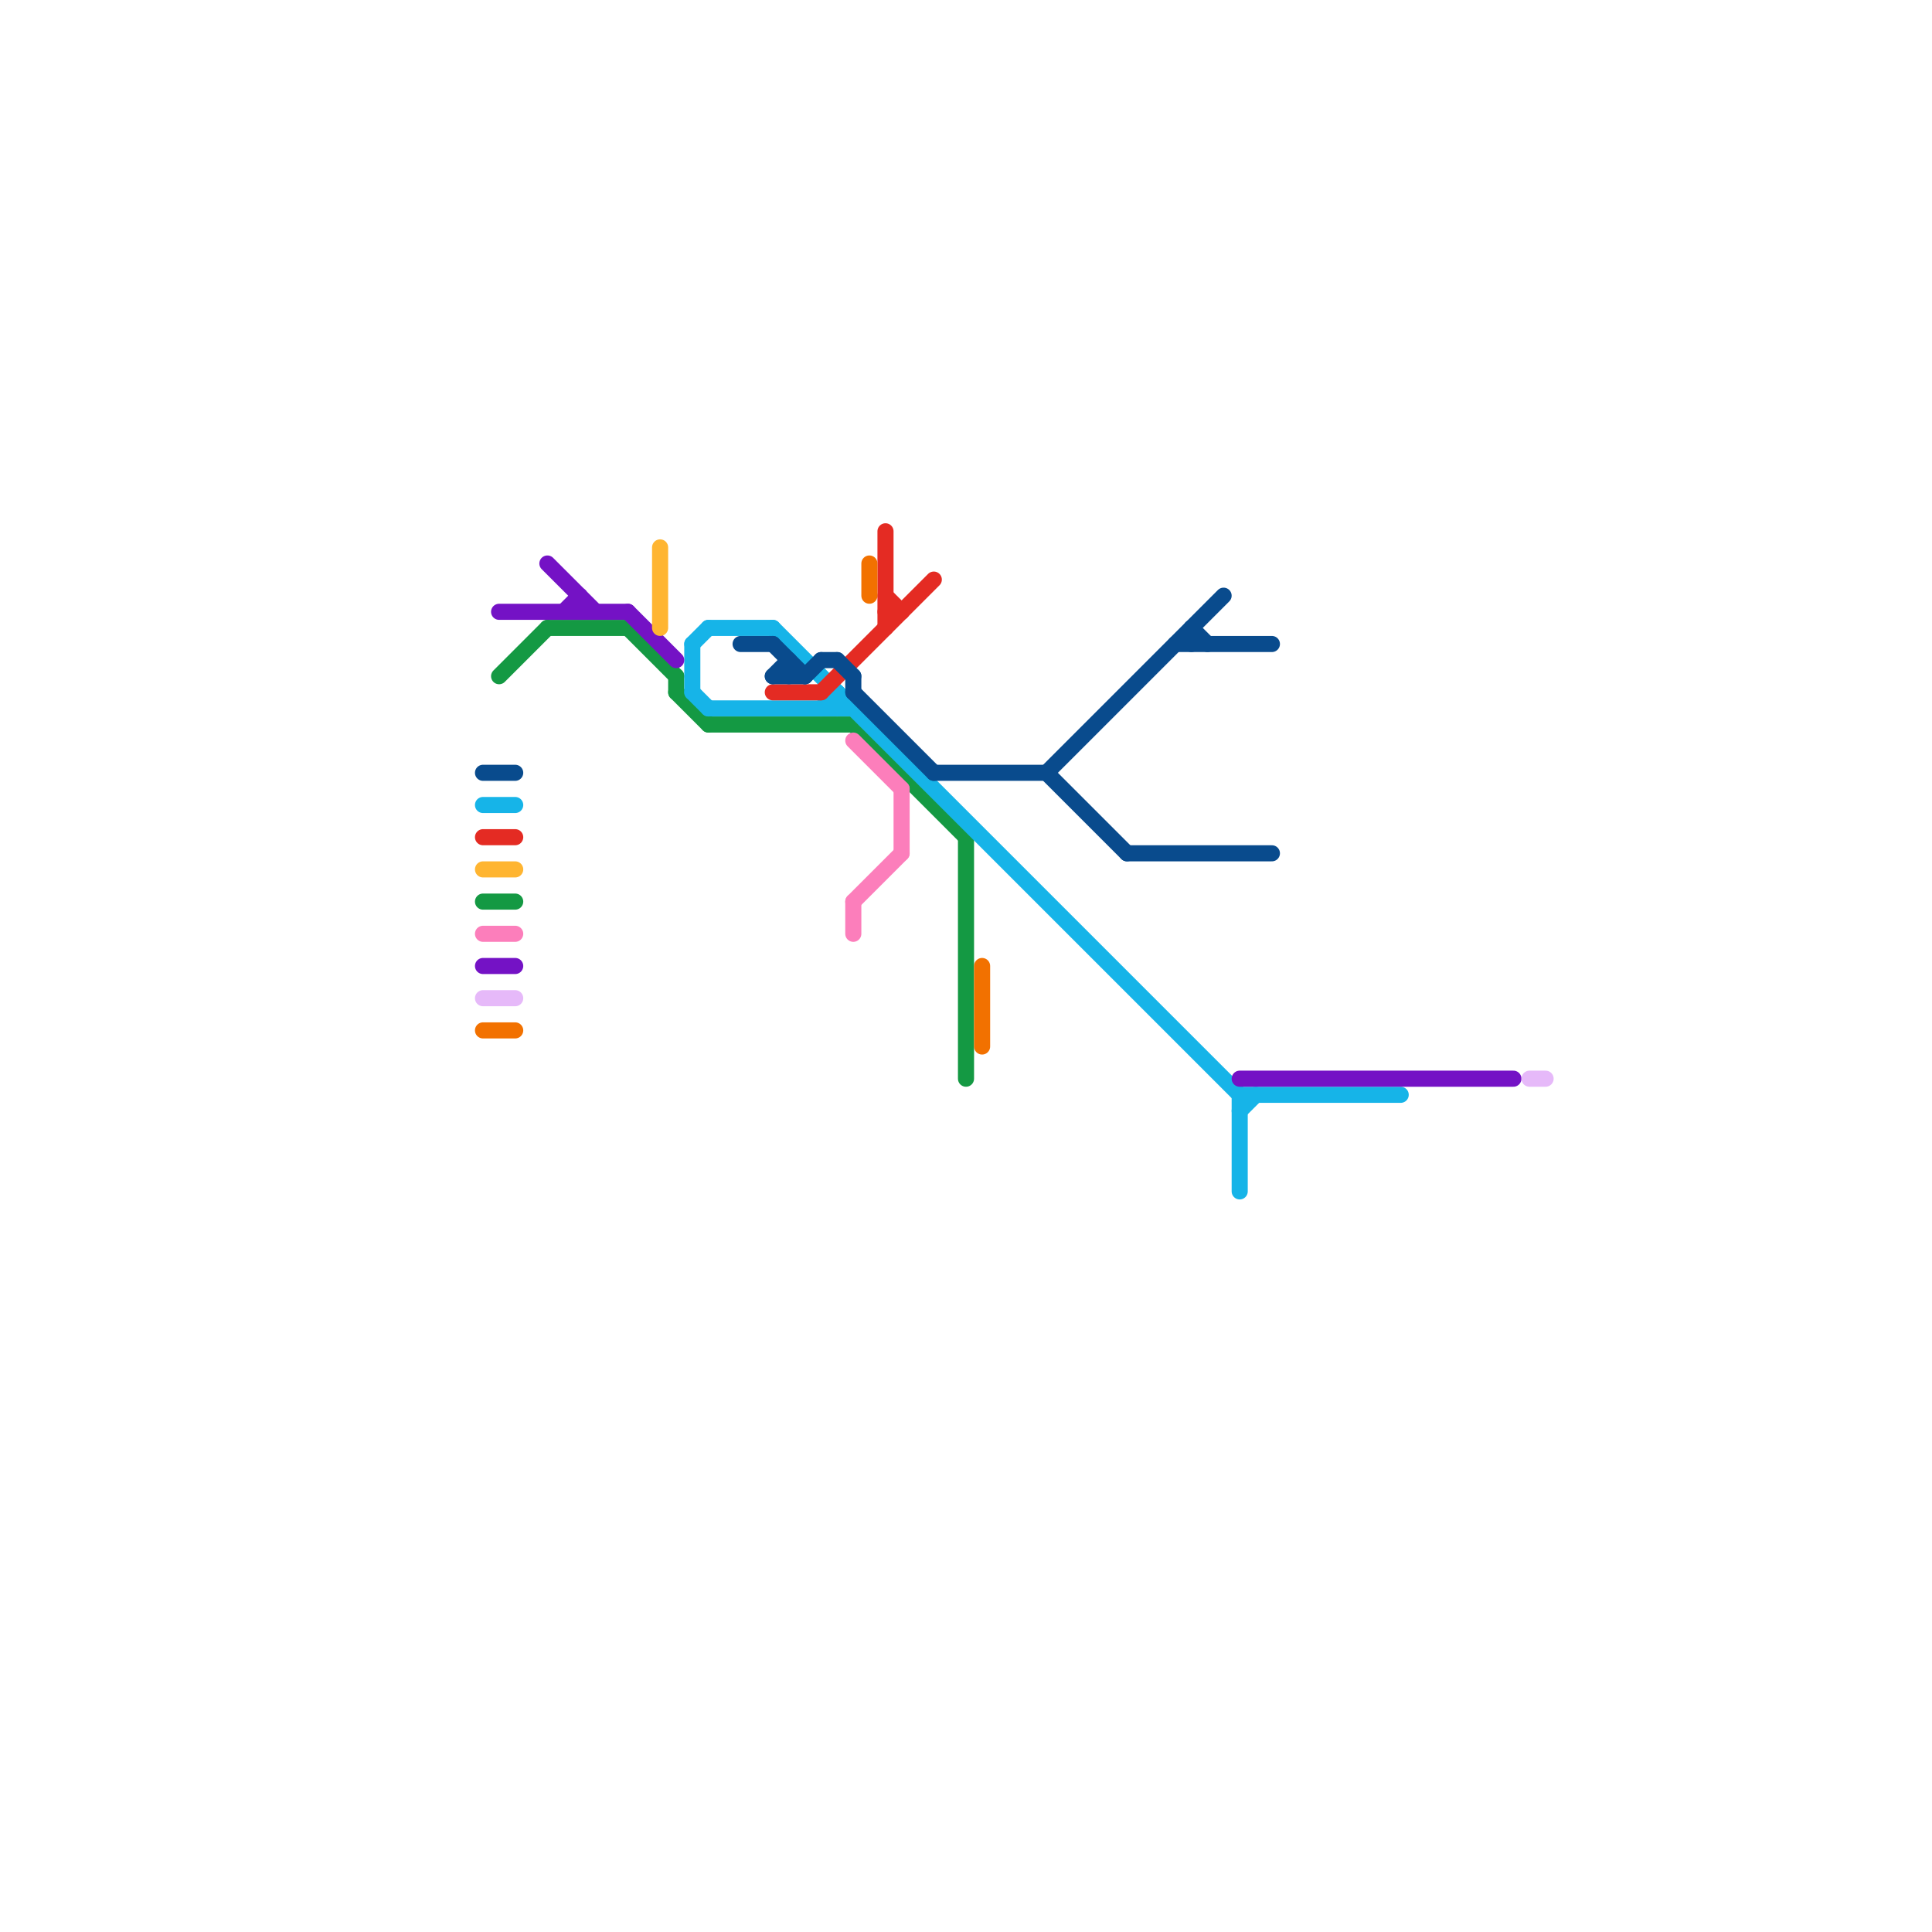 
<svg version="1.1" xmlns="http://www.w3.org/2000/svg" viewBox="0 0 120 120">
<style>text { font: 1px Helvetica; font-weight: 600; white-space: pre; dominant-baseline: central; } line { stroke-width: 1; fill: none; stroke-linecap: round; stroke-linejoin: round; } .c0 { stroke: #149943 } .c1 { stroke: #16b4e8 } .c2 { stroke: #e42b23 } .c3 { stroke: #7412c5 } .c4 { stroke: #094b8d } .c5 { stroke: #fc7ebb } .c6 { stroke: #ffb531 } .c7 { stroke: #e6b9f9 } .c8 { stroke: #f27100 }</style><defs><g id="clg-094b8d"><circle r="0.6" fill="#094b8d"/><circle r="0.3" fill="#fff"/></g><g id="clg-16b4e8"><circle r="0.6" fill="#16b4e8"/><circle r="0.3" fill="#fff"/></g><g id="clg-e42b23"><circle r="0.6" fill="#e42b23"/><circle r="0.3" fill="#fff"/></g><g id="clg-ffb531"><circle r="0.6" fill="#ffb531"/><circle r="0.3" fill="#fff"/></g><g id="clg-149943"><circle r="0.6" fill="#149943"/><circle r="0.3" fill="#fff"/></g><g id="clg-fc7ebb"><circle r="0.6" fill="#fc7ebb"/><circle r="0.3" fill="#fff"/></g><g id="clg-7412c5"><circle r="0.6" fill="#7412c5"/><circle r="0.3" fill="#fff"/></g><g id="clg-e6b9f9"><circle r="0.6" fill="#e6b9f9"/><circle r="0.3" fill="#fff"/></g><g id="clg-f27100"><circle r="0.6" fill="#f27100"/><circle r="0.3" fill="#fff"/></g></defs><line class="c0" x1="42" y1="43" x2="44" y2="45"/><line class="c0" x1="31" y1="42" x2="34" y2="39"/><line class="c0" x1="44" y1="45" x2="53" y2="45"/><line class="c0" x1="39" y1="39" x2="42" y2="42"/><line class="c0" x1="34" y1="39" x2="39" y2="39"/><line class="c0" x1="30" y1="56" x2="32" y2="56"/><line class="c0" x1="42" y1="42" x2="42" y2="43"/><line class="c0" x1="53" y1="45" x2="60" y2="52"/><line class="c0" x1="60" y1="52" x2="60" y2="67"/><line class="c1" x1="44" y1="39" x2="48" y2="39"/><line class="c1" x1="48" y1="39" x2="77" y2="68"/><line class="c1" x1="44" y1="44" x2="53" y2="44"/><line class="c1" x1="43" y1="40" x2="44" y2="39"/><line class="c1" x1="43" y1="40" x2="43" y2="43"/><line class="c1" x1="30" y1="50" x2="32" y2="50"/><line class="c1" x1="77" y1="68" x2="77" y2="74"/><line class="c1" x1="77" y1="69" x2="78" y2="68"/><line class="c1" x1="77" y1="68" x2="87" y2="68"/><line class="c1" x1="43" y1="43" x2="44" y2="44"/><line class="c1" x1="52" y1="43" x2="52" y2="44"/><line class="c1" x1="51" y1="44" x2="52" y2="43"/><line class="c2" x1="48" y1="43" x2="51" y2="43"/><line class="c2" x1="55" y1="33" x2="55" y2="39"/><line class="c2" x1="55" y1="38" x2="56" y2="38"/><line class="c2" x1="51" y1="43" x2="58" y2="36"/><line class="c2" x1="55" y1="37" x2="56" y2="38"/><line class="c2" x1="30" y1="52" x2="32" y2="52"/><line class="c3" x1="77" y1="67" x2="94" y2="67"/><line class="c3" x1="39" y1="38" x2="42" y2="41"/><line class="c3" x1="30" y1="60" x2="32" y2="60"/><line class="c3" x1="35" y1="38" x2="36" y2="37"/><line class="c3" x1="36" y1="37" x2="36" y2="38"/><line class="c3" x1="34" y1="35" x2="37" y2="38"/><line class="c3" x1="31" y1="38" x2="39" y2="38"/><line class="c4" x1="53" y1="42" x2="53" y2="43"/><line class="c4" x1="65" y1="48" x2="76" y2="37"/><line class="c4" x1="50" y1="42" x2="51" y2="41"/><line class="c4" x1="52" y1="41" x2="53" y2="42"/><line class="c4" x1="65" y1="48" x2="70" y2="53"/><line class="c4" x1="74" y1="39" x2="74" y2="40"/><line class="c4" x1="74" y1="39" x2="75" y2="40"/><line class="c4" x1="53" y1="43" x2="58" y2="48"/><line class="c4" x1="70" y1="53" x2="79" y2="53"/><line class="c4" x1="30" y1="48" x2="32" y2="48"/><line class="c4" x1="48" y1="42" x2="49" y2="41"/><line class="c4" x1="49" y1="41" x2="49" y2="42"/><line class="c4" x1="48" y1="42" x2="50" y2="42"/><line class="c4" x1="51" y1="41" x2="52" y2="41"/><line class="c4" x1="73" y1="40" x2="79" y2="40"/><line class="c4" x1="48" y1="40" x2="50" y2="42"/><line class="c4" x1="58" y1="48" x2="65" y2="48"/><line class="c4" x1="46" y1="40" x2="48" y2="40"/><line class="c5" x1="53" y1="56" x2="56" y2="53"/><line class="c5" x1="53" y1="46" x2="56" y2="49"/><line class="c5" x1="53" y1="56" x2="53" y2="58"/><line class="c5" x1="56" y1="49" x2="56" y2="53"/><line class="c5" x1="30" y1="58" x2="32" y2="58"/><line class="c6" x1="41" y1="34" x2="41" y2="39"/><line class="c6" x1="30" y1="54" x2="32" y2="54"/><line class="c7" x1="95" y1="67" x2="96" y2="67"/><line class="c7" x1="30" y1="62" x2="32" y2="62"/><line class="c8" x1="61" y1="60" x2="61" y2="65"/><line class="c8" x1="54" y1="35" x2="54" y2="37"/><line class="c8" x1="30" y1="64" x2="32" y2="64"/>
</svg>
